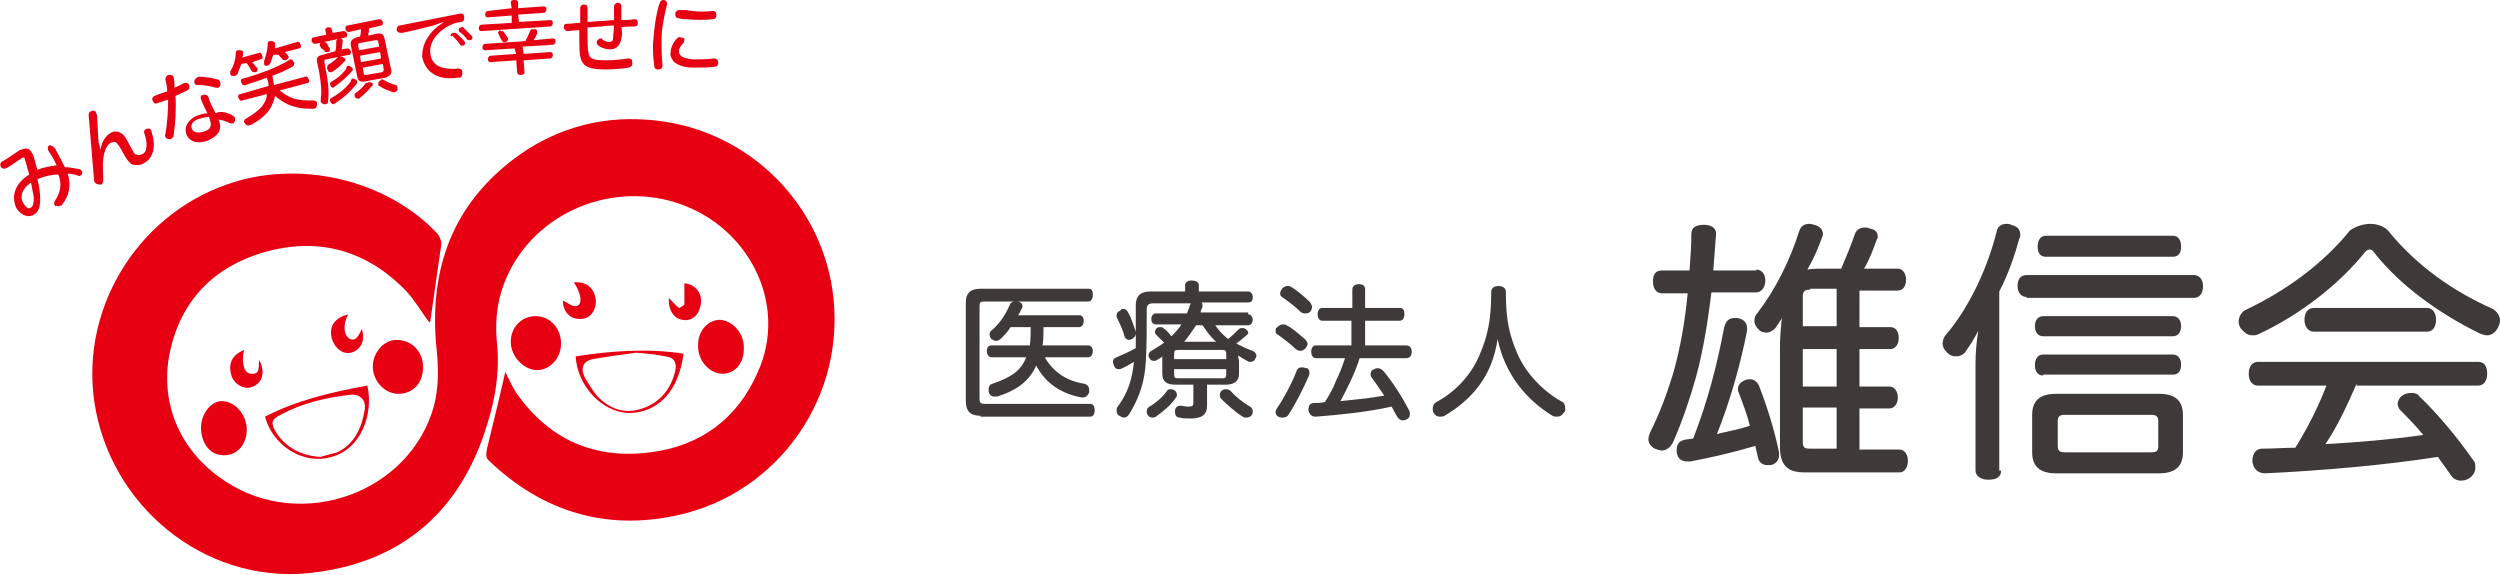 <?xml version="1.0" encoding="utf-8"?>
<!-- Generator: Adobe Illustrator 28.3.0, SVG Export Plug-In . SVG Version: 6.00 Build 0)  -->
<svg version="1.1" id="レイヤー_1" xmlns="http://www.w3.org/2000/svg" xmlns:xlink="http://www.w3.org/1999/xlink" x="0px"
	 y="0px" viewBox="0 0 273.6 62.9" style="enable-background:new 0 0 273.6 62.9;" xml:space="preserve">
<style type="text/css">
	.st0{fill:#E60012;}
	.st1{fill:#3E3A39;}
</style>
<g>
	<path class="st0" d="M47,35.3c-1-1.3-1.8-2.8-3-3.9c-4.3-4.2-9.5-5.4-15.1-3.8c-5.5,1.6-9.1,5.3-10.3,10.9
		c-1.1,5.1,0.7,10.7,6.1,14.2c8.4,5.5,20.2,1.2,22.8-8.3c0.5-2,0.5-3.9,0.3-6c-0.9-8.4,1.4-15.6,8.3-20.9c4.3-3.3,9.3-4.8,14.7-4.4
		c10.5,0.7,18.8,8.6,20.3,18.6c1.7,11.6-5.9,22.3-17,24.7c-7.8,1.7-14.7-0.4-20.5-5.9c-0.5-0.4-0.4-0.8-0.3-1.4
		c0.7-2.9,1.4-5.7,2-8.4c0.3,0.6,0.7,1.5,1.2,2.3c3.6,5.1,8.5,7.3,14.7,6.5c5.5-0.7,9.5-3.7,11.7-8.7c3.5-7.6-1.1-16.5-9.5-18.8
		c-7.8-2.1-16.1,2.2-18.5,9.8c-0.6,1.9-0.7,3.9-0.5,5.9c0.3,3-0.2,6-1.1,8.8c-2.8,9.2-9,14.8-18.5,16.1C23.3,64.3,12.7,56.2,10.5,45
		c-2.1-10.7,4.3-21.3,14.3-24.8c7.8-2.8,17.5-0.6,23.1,5.4c0.2,0.3,0.4,0.7,0.4,1.1c-0.4,2.8-0.8,5.6-1.2,8.4
		C47.1,35.2,47,35.3,47,35.3z"/>
	<path class="st0" d="M46.3,40.2c0,1.7-1.1,2.9-2.7,2.9c-1.5,0-2.8-1.4-2.8-3c0-1.5,1.2-2.9,2.6-2.9C45.1,37.2,46.3,38.5,46.3,40.2z
		"/>
	<path class="st0" d="M61.4,37.6c0,1.6-1.2,2.9-2.6,2.9c-1.5,0-2.9-1.5-2.9-3.1c0-1.6,1.2-2.8,2.7-2.8
		C60.2,34.6,61.4,35.9,61.4,37.6z"/>
	<path class="st0" d="M81.4,38.2c0,1.6-1,2.7-2.3,2.7c-1.5,0-2.8-1.5-2.7-3.2c0-1.5,1.1-2.7,2.4-2.7C80.2,35.1,81.5,36.5,81.4,38.2z
		"/>
	<path class="st0" d="M22,46.8c0-1.6,1.2-3,2.4-2.9c1.5,0.1,2.7,1.7,2.6,3.3c-0.1,1.7-1.3,2.8-2.8,2.6C22.9,49.7,22,48.4,22,46.8z"
		/>
	<path class="st0" d="M29,45.6c3.5-1.8,7.3-2.7,11.2-3.4c0.7,3-0.6,6.9-3.9,7.8C33.3,50.9,29.9,48.9,29,45.6z M35.1,50
		c0.6-0.2,1.2-0.3,1.8-0.5c1.9-0.9,2.7-2.7,3-4.6c0.2-1-0.4-1.8-1.5-1.7c-2.7,0.3-5.3,0.9-7.7,2.2c-1,0.5-1.1,0.9-0.5,1.9
		C31.3,49,33,49.9,35.1,50z"/>
	<path class="st0" d="M74.8,38.7c-0.5,4.1-2.8,6.5-6,6.5c-2.9-0.1-5.6-2.9-5.8-6.2C66.9,38.4,70.8,38.1,74.8,38.7z M69.6,38.6
		c-1.4,0.2-3,0.4-4.7,0.7c-1.1,0.2-1.4,1-0.9,2c0.4,0.7,0.9,1.5,1.4,2.1c1.3,1.3,2.8,1.9,4.6,1.4c2.1-0.6,3.4-2.1,3.9-4.2
		c0.2-0.9-0.1-1.5-1.1-1.6C71.9,38.8,70.9,38.7,69.6,38.6z"/>
	<path class="st0" d="M26.7,38.3c-0.3,1.4,0,2.6,0.8,2.6c1.1,0.1,0.7-0.9,0.9-1.5c0.6,1.3,0.4,2.4-0.7,2.9c-0.8,0.4-1.9-0.1-2.3-1
		C24.9,39.9,25.3,38.9,26.7,38.3z"/>
	<path class="st0" d="M61.6,32.9c0.5,0.2,1,0.7,1.5,0.6c0.7-0.2,0.5-1.4-0.3-2.6c1.3-0.1,2.2,0.5,2.4,1.9c0.1,1.1-0.6,2.1-1.6,2.1
		C62.4,35,61.6,34.1,61.6,32.9z"/>
	<path class="st0" d="M74.9,31c1.2,0.1,2,1.1,1.8,2.3c-0.2,1.2-1,1.9-2,1.7c-1-0.1-1.6-1.2-1.5-2.4c0.3,0.3,0.6,0.7,1.1,1.1
		c0.1,0,0.6-0.3,0.6-0.4C74.9,32.6,74.9,31.8,74.9,31z"/>
	<path class="st0" d="M38.1,34.4c-0.6,1.1-0.5,2.3,0.2,2.7c0.5,0.2,0.8,0,1.3-1.1c0.4,1.3-0.1,2.3-1.2,2.6c-0.9,0.2-1.8-0.5-2.1-1.6
		C36,35.7,36.6,34.8,38.1,34.4z"/>
</g>
<g>
	<path class="st1" d="M107.3,45.5c-1.1,0-1.6-0.5-1.6-1.6V33.1c0-1.1,0.6-1.5,1.6-1.5h11.8c0.4,0,0.5,0.2,0.5,0.7
		c0,0.4-0.2,0.7-0.5,0.7h-11.4c-0.4,0-0.5,0.1-0.5,0.5v10.2c0,0.4,0.2,0.5,0.5,0.5h11.6c0.3,0,0.5,0.2,0.5,0.7
		c0,0.5-0.2,0.7-0.5,0.7H107.3z M114.4,39.2c0.9,1.5,2.3,2.5,4.3,2.8c0.3,0.1,0.5,0.3,0.5,0.7c0,0.1,0,0.1,0,0.2
		c-0.1,0.4-0.4,0.6-0.7,0.6c0,0-0.1,0-0.1,0c-2.3-0.4-4-1.6-5-3.5c-0.7,1.6-2,2.7-4.3,3.4c-0.1,0-0.2,0-0.3,0
		c-0.3,0-0.5-0.2-0.6-0.5c0-0.1,0-0.2,0-0.3c0-0.3,0.1-0.5,0.4-0.6c2.1-0.7,3.2-1.5,3.7-2.9h-3.8c-0.3,0-0.5-0.3-0.5-0.7
		c0-0.4,0.2-0.6,0.5-0.6h4.2c0.1-0.7,0.1-1.3,0.1-2h-2.2c-0.3,0.5-0.7,0.9-1.1,1.3c-0.1,0.1-0.3,0.2-0.5,0.2s-0.3-0.1-0.5-0.2
		c-0.1-0.1-0.2-0.3-0.2-0.5c0-0.2,0.1-0.4,0.3-0.5c0.8-0.7,1.4-1.6,1.9-2.7c0.1-0.3,0.3-0.4,0.6-0.4c0.1,0,0.2,0,0.3,0
		c0.4,0.1,0.5,0.3,0.5,0.5c0,0.1,0,0.2-0.1,0.3c-0.1,0.2-0.2,0.5-0.4,0.7h6.7c0.3,0,0.5,0.2,0.5,0.6c0,0.4-0.2,0.7-0.5,0.7h-3.9
		c0,0.7,0,1.3-0.1,2h5c0.3,0,0.5,0.3,0.5,0.6c0,0.4-0.2,0.7-0.5,0.7H114.4z"/>
	<path class="st1" d="M136.6,34.4c0.3,0,0.5,0.3,0.5,0.6c0,0.3-0.2,0.6-0.5,0.6H133c0.4,0.6,0.9,1.1,1.4,1.5c0.4-0.3,0.8-0.7,1.1-1
		c0.1-0.1,0.2-0.2,0.4-0.2c0.1,0,0.3,0,0.4,0.1c0.2,0.1,0.3,0.3,0.3,0.4c0,0.1,0,0.2-0.1,0.2c-0.3,0.3-0.8,0.7-1.2,1
		c0.6,0.3,1.2,0.6,1.8,0.8c0.2,0.1,0.4,0.3,0.4,0.5c0,0.1,0,0.2-0.1,0.3c-0.1,0.3-0.3,0.4-0.6,0.4c-0.1,0-0.2,0-0.3-0.1
		c-0.4-0.2-0.7-0.4-1-0.6c0,0.2,0.1,0.5,0.1,0.6v1.4c0,0.8-0.5,1.2-1.5,1.2h-2v2.3c0,1-0.6,1.4-1.8,1.4c-0.4,0-0.9,0-1.2-0.1
		c-0.3,0-0.5-0.2-0.5-0.6c0,0,0-0.1,0-0.2c0-0.3,0.3-0.5,0.5-0.5c0,0,0.1,0,0.1,0c0.2,0,0.5,0.1,0.8,0.1c0.5,0,0.6-0.1,0.6-0.4v-2
		h-1.9c-1,0-1.5-0.3-1.5-1.2v-1.3c0-0.2,0-0.4,0-0.6c-0.2,0.2-0.4,0.3-0.6,0.4c-0.1,0.1-0.2,0.1-0.3,0.1c-0.2,0-0.4-0.1-0.5-0.3
		c-0.1-0.1-0.1-0.2-0.1-0.3c0-0.2,0.1-0.4,0.3-0.5c0.5-0.3,1-0.6,1.4-0.9c-0.3-0.3-0.7-0.7-0.9-0.9c-0.1-0.1-0.1-0.2-0.1-0.3
		c0-0.1,0.1-0.3,0.2-0.4c0.1-0.1,0.3-0.1,0.4-0.1c0.1,0,0.2,0,0.3,0.1c0.3,0.2,0.6,0.5,0.9,0.9c0.4-0.4,0.8-0.8,1.1-1.3h-2.8
		c-0.3,0-0.5-0.2-0.5-0.6c0-0.3,0.2-0.6,0.5-0.6h3.4c0.1-0.3,0.2-0.5,0.3-0.8c0-0.1,0.1-0.2,0.1-0.3h-4.1c-0.5,0-0.7,0.2-0.7,0.6
		c0,1.8,0,4.1-0.1,5.7c-0.1,2.2-0.7,4-1.8,5.8c-0.2,0.3-0.4,0.4-0.6,0.4c-0.2,0-0.3-0.1-0.5-0.2c-0.2-0.1-0.3-0.3-0.3-0.6
		c0-0.1,0-0.3,0.2-0.5c1-1.4,1.5-2.8,1.7-4.8c-0.5,0.3-1,0.6-1.5,0.8c-0.1,0-0.2,0-0.2,0c-0.2,0-0.4-0.1-0.5-0.4
		c0-0.1-0.1-0.2-0.1-0.4c0-0.2,0.1-0.4,0.4-0.5c0.7-0.3,1.4-0.6,2.1-1c0-1.3,0-3.1,0-4.7c0-1,0.5-1.5,1.6-1.5h3.8v-0.7
		c0-0.3,0.3-0.5,0.7-0.5c0.5,0,0.8,0.2,0.8,0.5v0.7h5.4c0.3,0,0.5,0.3,0.5,0.6c0,0.4-0.1,0.6-0.5,0.6h-5.1c0.1,0.1,0.1,0.2,0.1,0.3
		c0,0.1,0,0.1,0,0.2c-0.1,0.2-0.2,0.4-0.2,0.6H136.6z M122.9,33.8c0.2,0,0.4,0.1,0.5,0.3c0.4,0.6,0.6,1.4,0.9,2.2c0,0.1,0,0.1,0,0.2
		c0,0.2-0.1,0.4-0.4,0.6c-0.1,0-0.2,0.1-0.3,0.1c-0.2,0-0.4-0.1-0.5-0.3c-0.2-0.8-0.6-1.6-0.9-2.2c0-0.1,0-0.1,0-0.2
		c0-0.2,0.1-0.4,0.4-0.5C122.6,33.9,122.8,33.8,122.9,33.8z M128.8,43.2c0,0.1,0,0.2-0.1,0.3c-0.5,0.8-1.5,1.6-2.2,2.1
		c-0.1,0.1-0.3,0.1-0.4,0.1c-0.2,0-0.4-0.1-0.5-0.3c-0.1-0.1-0.1-0.3-0.1-0.4c0-0.2,0.1-0.4,0.3-0.5c0.7-0.4,1.5-1.1,1.9-1.7
		c0.1-0.2,0.3-0.2,0.4-0.2c0.1,0,0.3,0,0.4,0.1C128.7,42.8,128.8,43,128.8,43.2z M134.2,39.3v-0.6c0-0.3-0.1-0.4-0.4-0.4h-4.9
		c-0.3,0-0.4,0.1-0.4,0.4v0.6H134.2z M128.5,41c0,0.3,0.1,0.4,0.4,0.4h4.9c0.3,0,0.4-0.1,0.4-0.4v-0.6h-5.7V41z M130.9,35.6
		c-0.4,0.6-0.8,1.2-1.3,1.8c0.2,0,0.3,0,0.5,0h2.5c0.2,0,0.4,0,0.5,0c-0.6-0.5-1-1.1-1.5-1.8H130.9z M134.2,42.6
		c0.2,0,0.4,0.1,0.5,0.2c0.5,0.6,1.4,1.3,2.1,1.7c0.2,0.1,0.3,0.3,0.3,0.5c0,0.1,0,0.3-0.1,0.4c-0.1,0.2-0.4,0.3-0.6,0.3
		c-0.1,0-0.3,0-0.4-0.1c-0.8-0.5-1.7-1.3-2.4-2c-0.1-0.1-0.1-0.3-0.1-0.4c0-0.2,0.1-0.4,0.3-0.5C133.9,42.6,134,42.6,134.2,42.6z"/>
	<path class="st1" d="M142.8,37.1c0.2,0.2,0.3,0.4,0.3,0.5c0,0.2-0.1,0.3-0.2,0.5c-0.2,0.2-0.4,0.3-0.6,0.3c-0.2,0-0.3-0.1-0.5-0.2
		c-0.5-0.5-1.4-1.2-2-1.6c-0.2-0.1-0.2-0.3-0.2-0.4c0-0.2,0-0.3,0.2-0.4c0.2-0.2,0.4-0.3,0.6-0.3c0.1,0,0.3,0,0.4,0.1
		C141.3,35.8,142.2,36.6,142.8,37.1z M143.3,40.7c0,0.1,0,0.2,0,0.3c-0.6,1.4-1.5,3.2-2.3,4.4c-0.1,0.2-0.4,0.3-0.6,0.3
		c-0.2,0-0.3,0-0.5-0.1c-0.2-0.1-0.3-0.3-0.3-0.5c0-0.2,0.1-0.3,0.2-0.5c0.7-1,1.6-2.7,2.1-4c0.1-0.3,0.3-0.4,0.6-0.4
		c0.1,0,0.2,0,0.4,0.1C143.1,40.2,143.3,40.5,143.3,40.7z M143.4,33.1c0.1,0.2,0.2,0.4,0.2,0.5s-0.1,0.4-0.2,0.5
		c-0.2,0.2-0.4,0.2-0.6,0.2c-0.2,0-0.4-0.1-0.5-0.2c-0.5-0.5-1.4-1.2-2-1.6c-0.2-0.1-0.2-0.3-0.2-0.4c0-0.2,0.1-0.3,0.2-0.5
		c0.2-0.2,0.4-0.3,0.6-0.3c0.1,0,0.3,0,0.4,0.1C142,31.8,142.9,32.6,143.4,33.1z M148,35.1h-3.3c-0.3,0-0.5-0.3-0.5-0.7
		s0.2-0.7,0.5-0.7h3.3v-2c0-0.4,0.3-0.6,0.7-0.6c0.5,0,0.7,0.2,0.7,0.6v2h3.8c0.4,0,0.5,0.3,0.5,0.7s-0.2,0.7-0.5,0.7h-3.8v2.7h4.5
		c0.4,0,0.6,0.3,0.6,0.7c0,0.4-0.2,0.7-0.6,0.7h-5.1c-0.5,1.6-1.3,3.2-2.1,4.7c0.9-0.1,1.9-0.2,2.8-0.3c0.7-0.1,1.4-0.2,2-0.3
		c-0.5-0.7-1-1.5-1.4-2c-0.1-0.1-0.1-0.3-0.1-0.4c0-0.2,0.1-0.4,0.4-0.5c0.2-0.1,0.3-0.1,0.4-0.1c0.2,0,0.4,0.1,0.6,0.3
		c1,1.2,2.1,2.9,2.8,4.3c0.1,0.1,0.1,0.3,0.1,0.4c0,0.3-0.1,0.5-0.4,0.6c-0.1,0.1-0.3,0.1-0.4,0.1c-0.2,0-0.4-0.1-0.6-0.4
		c-0.2-0.4-0.4-0.7-0.6-1.1c-2.7,0.6-5.7,0.9-8.3,1.1c-0.4,0-0.7-0.2-0.8-0.7c0,0,0,0,0-0.1c0-0.5,0.3-0.7,0.6-0.7
		c0.4,0,0.8,0,1.2-0.1c0.5-0.8,0.9-1.5,1.2-2.3c0.4-0.8,0.7-1.6,1-2.5h-3.2c-0.3,0-0.5-0.3-0.5-0.7c0-0.4,0.2-0.7,0.5-0.7h3.9V35.1z
		"/>
	<path class="st1" d="M158.1,45.5c-0.2,0.1-0.3,0.1-0.5,0.1c-0.3,0-0.5-0.1-0.7-0.4c-0.1-0.2-0.1-0.3-0.1-0.5c0-0.3,0.1-0.5,0.4-0.7
		c2.2-1.2,3.8-3,4.7-5.1c0.9-2.1,1.3-3.8,1.3-7c0-0.4,0.4-0.6,0.8-0.6c0.4,0,0.8,0.2,0.8,0.6c0,3.2,0.4,4.8,1.3,6.9
		c0.9,2,2.7,4,4.9,5.2c0.2,0.1,0.3,0.4,0.3,0.7c0,0.2,0,0.4-0.2,0.5c-0.2,0.3-0.4,0.4-0.7,0.4c-0.2,0-0.3,0-0.5-0.1
		c-2.8-1.7-5.2-4.5-6-8.4C163.3,41.2,161.1,43.7,158.1,45.5z"/>
	<path class="st1" d="M192.2,29.5c0.6,0,1,0.5,1,1.2c0,0.7-0.4,1.3-1,1.3h-4.9c-0.4,3.2-0.9,6.4-1.7,9.3c-0.7,2.5-1.5,4.8-2.5,7.1
		c-0.3,0.6-0.8,0.9-1.2,0.9c-0.3,0-0.5-0.1-0.8-0.2c-0.4-0.2-0.7-0.6-0.7-1c0-0.3,0.1-0.5,0.2-0.8c1-2,1.8-4.1,2.5-6.4
		c0.8-2.8,1.3-5.7,1.6-8.8h-2.8c-0.7,0-1-0.6-1-1.3c0-0.8,0.3-1.2,1-1.2h3c0.1-1.3,0.2-2.6,0.2-4c0-0.7,0.5-1,1.4-1
		c0.8,0,1.4,0.4,1.3,1.1c-0.1,1.3-0.2,2.6-0.3,3.9H192.2z M185,50.5c-0.1,0-0.2,0-0.3,0c-0.7,0-1.1-0.3-1.2-1c0-0.1,0-0.2,0-0.3
		c0-0.7,0.4-1,1-1.1c0.2,0,0.5-0.1,0.8-0.1c1.6-4.1,2.6-8,3.4-12.2c0.2-0.7,0.5-1,1.2-1c0.1,0,0.2,0,0.2,0c0.7,0.1,1.1,0.5,1.1,1.1
		c0,0.1,0,0.2,0,0.3c-0.8,4-1.9,7.8-3.3,11.3c1.2-0.3,2.4-0.5,3.6-0.9c-0.3-1.3-0.8-2.5-1.2-3.6c-0.1-0.2-0.1-0.3-0.1-0.4
		c0-0.5,0.3-0.8,0.8-1c0.2-0.1,0.4-0.1,0.5-0.1c0.5,0,0.8,0.3,1,0.7c0.9,2.3,1.7,4.9,2.2,7.3c0,0.1,0,0.2,0,0.3c0,0.6-0.4,1-0.9,1.1
		c-0.1,0-0.3,0-0.4,0c-0.5,0-0.9-0.3-1-0.8c-0.1-0.4-0.2-0.9-0.3-1.3C189.4,49.6,187.1,50.1,185,50.5z M203.5,35.8h3.4
		c0.5,0,0.9,0.4,0.9,1.2c0,0.7-0.4,1.2-0.9,1.2h-3.4v4.1h3.3c0.5,0,0.9,0.5,0.9,1.2c0,0.7-0.4,1.2-0.9,1.2h-3.3v4.5h4.4
		c0.5,0,0.9,0.5,0.9,1.2c0,0.8-0.4,1.3-0.9,1.3h-10.4c-1.9,0-2.7-0.8-2.7-2.8V38c0-1.1,0.1-2.2,0.2-3.2c-0.2,0.4-0.5,0.8-0.7,1.1
		c-0.3,0.3-0.6,0.5-1,0.5c-0.3,0-0.6-0.1-0.8-0.3c-0.3-0.3-0.5-0.6-0.5-1c0-0.3,0.1-0.6,0.3-0.8c2-2.6,3.6-5.8,4.6-9
		c0.2-0.6,0.6-0.8,1.1-0.8c0.1,0,0.3,0,0.5,0.1c0.6,0.1,1,0.5,1,1c0,0.1,0,0.2-0.1,0.4c-0.4,1.1-0.9,2.3-1.6,3.5
		c0.5-0.1,1.2-0.1,1.7-0.1h2c0.6-1.4,1.1-2.6,1.5-3.8c0.2-0.5,0.6-0.7,1.1-0.7c0.2,0,0.3,0,0.5,0.1c0.6,0.1,0.9,0.4,0.9,0.9
		c0,0.1,0,0.2-0.1,0.3c-0.4,1.1-0.8,2.2-1.4,3.2h3.7c0.5,0,0.9,0.5,0.9,1.2c0,0.8-0.4,1.2-0.9,1.2h-4.2V35.8z M198.1,31.7
		c-0.6,0-0.8,0.2-0.8,0.7v3.3h3.7v-4.1H198.1z M201,38.2h-3.7v4.1h3.7V38.2z M201,44.6h-3.7v3.8c0,0.6,0.2,0.7,0.8,0.7h2.9V44.6z"/>
	<path class="st1" d="M219,51.5c0,0.7-0.5,1-1.4,1c-0.8,0-1.4-0.4-1.4-1V39.8c0-1.1,0.1-2.4,0.3-3.6c-0.4,0.8-0.9,1.6-1.4,2.3
		c-0.2,0.3-0.6,0.5-1,0.5c-0.4,0-0.7-0.1-1-0.4s-0.5-0.6-0.5-1c0-0.3,0.1-0.7,0.4-1c2.7-3.2,4.6-7.6,5.5-11.2
		c0.1-0.6,0.5-0.9,1.1-0.9c0.2,0,0.3,0,0.5,0.1c0.7,0.2,1,0.5,1,1.1c0,0.1,0,0.3-0.1,0.4c-0.5,1.8-1.2,3.9-2.2,5.8V51.5z
		 M221.8,32.5c-0.6,0-1-0.5-1-1.2c0-0.7,0.3-1.2,1-1.2h18.3c0.6,0,1,0.5,1,1.2c0,0.7-0.3,1.3-1,1.3H221.8z M236.3,43.1
		c1.8,0,2.6,0.8,2.6,2.3v4.1c0,1.5-0.8,2.3-2.6,2.3h-11.3c-1.8,0-2.6-0.8-2.6-2.3v-4.1c0-1.5,0.8-2.3,2.6-2.3H236.3z M223.6,36.8
		c-0.6,0-0.9-0.5-0.9-1.1c0-0.6,0.3-1.1,0.9-1.1h14.2c0.6,0,0.9,0.5,0.9,1.1c0,0.6-0.3,1.1-0.9,1.1H223.6z M223.6,41.1
		c-0.6,0-0.9-0.5-0.9-1.1c0-0.7,0.3-1.2,0.9-1.2h14.2c0.6,0,0.9,0.5,0.9,1.1c0,0.7-0.3,1.1-0.9,1.1H223.6z M223.9,28.1
		c-0.6,0-0.9-0.4-0.9-1.1s0.3-1.2,0.9-1.2h13.9c0.6,0,0.9,0.5,0.9,1.2s-0.3,1.1-0.9,1.1H223.9z M235.4,49.5c0.6,0,0.8-0.1,0.8-0.7
		v-2.7c0-0.6-0.3-0.7-0.8-0.7H226c-0.5,0-0.8,0.1-0.8,0.7v2.7c0,0.6,0.3,0.7,0.8,0.7H235.4z"/>
	<path class="st1" d="M259.4,24.5c0.8,0,1.6,0.3,2,0.8c3.1,3.8,7.1,6.6,11.4,8.5c0.5,0.3,0.8,0.8,0.8,1.3c0,0.2-0.1,0.5-0.2,0.7
		c-0.2,0.5-0.7,0.9-1.2,0.9c-0.3,0-0.5-0.1-0.8-0.2c-4.5-2.2-8.8-5.3-11.6-8.9c-0.1-0.2-0.3-0.3-0.5-0.3c-0.1,0-0.3,0.1-0.4,0.2
		c-2.7,3.4-7,6.9-11.8,9.1c-0.2,0.1-0.4,0.1-0.6,0.1c-0.5,0-0.9-0.3-1.3-0.8c-0.1-0.2-0.2-0.4-0.2-0.7c0-0.5,0.3-1.1,0.8-1.3
		c4.4-2.1,8.4-5,11.4-8.7C257.8,24.8,258.6,24.5,259.4,24.5z M257.9,42c-1,2.3-2,4.5-3.4,6.6c3.6-0.2,7.2-0.5,10.7-1
		c-0.8-1-1.7-1.9-2.5-2.7c-0.2-0.2-0.3-0.5-0.3-0.7c0-0.3,0.2-0.7,0.5-0.9c0.3-0.2,0.6-0.3,1-0.3s0.7,0.1,0.9,0.4
		c2.1,2,4.3,4.7,5.9,7c0.2,0.2,0.2,0.5,0.2,0.8c0,0.4-0.2,0.8-0.6,1.1c-0.3,0.2-0.6,0.3-1,0.3c-0.4,0-0.8-0.2-1-0.5
		c-0.5-0.7-1-1.4-1.5-2.1c-5.7,0.9-12.6,1.5-18.9,1.8c-0.8,0-1.3-0.5-1.4-1.3c0-0.9,0.4-1.4,1.1-1.4c1.2,0,2.4-0.1,3.6-0.1
		c1.3-2.1,2.5-4.4,3.4-6.8h-7.5c-0.6,0-1-0.5-1-1.3c0-0.8,0.4-1.3,1-1.3h24.1c0.7,0,1,0.5,1,1.3c0,0.8-0.4,1.3-1,1.3H257.9z
		 M265.6,33.7c0.6,0,1,0.5,1,1.3c0,0.7-0.3,1.3-1,1.3h-12.4c-0.6,0-1-0.6-1-1.3c0-0.8,0.4-1.3,1-1.3H265.6z"/>
</g>
<g>
	<g>
		<path class="st0" d="M3.2,19.1c-0.2-0.6-0.3-1.2-0.5-1.7c0,0,0-0.1,0-0.1c-0.1-0.1-0.2-0.1-0.3,0c-0.5,0.3-1.1,0.8-1.7,1.1
			c-0.2,0.1-0.4,0.1-0.6-0.1c-0.1-0.2-0.1-0.5,0.1-0.6c0.7-0.4,1.4-0.9,2-1.3c0,0,0,0,0.1,0c0.2-0.1,0.5-0.2,0.7-0.1
			c0.2,0,0.3,0.1,0.4,0.3c0.1,0.1,0.1,0.2,0.2,0.3c0.2,0.5,0.3,1.1,0.5,1.7c0.6-0.3,1.4-0.4,2.1-0.5c-0.2-0.5-0.5-1-0.9-1.6
			c-0.1-0.2-0.1-0.5,0.1-0.6C5.6,15.9,5.8,16,6,16.2c0,0.1,0.1,0.1,0.1,0.2c0.4,0.7,0.7,1.3,1,1.9c0.5,0,1,0.1,1.5,0.2
			c0.2,0,0.3,0.1,0.4,0.3C9,18.7,9,18.8,9,18.9c0,0.2-0.1,0.3-0.2,0.3c-0.1,0.1-0.2,0.1-0.3,0c-0.4-0.1-0.7-0.2-1.1-0.2
			c0.4,1.2,0.2,2.4-0.6,3.4c0,0.1-0.1,0.1-0.2,0.1c-0.1,0.1-0.3,0.1-0.4,0C6,22.6,6,22.5,6,22.5c-0.1-0.1-0.1-0.3,0-0.5
			c0.6-0.9,0.8-1.8,0.4-2.9c-0.7,0-1.6,0.2-2.3,0.5c0.2,0.8,0.3,1.6,0.3,2.2c0,0.9-0.2,1.4-0.7,1.7c-0.5,0.3-1.3,0.2-1.9-0.7
			C1.2,21.5,1.6,20.1,3.2,19.1L3.2,19.1z M3.4,20c-1,0.6-1.3,1.6-0.8,2.3c0.3,0.5,0.6,0.6,0.8,0.4c0.2-0.1,0.3-0.4,0.3-1.1
			C3.6,21.1,3.5,20.5,3.4,20L3.4,20z"/>
		<path class="st0" d="M11,16.4c0.1-0.9,0.6-1.6,1.2-1.9c0.4-0.2,0.8-0.1,1.1,0.1c0.3,0.2,0.5,0.5,0.9,1.3c0.4,0.7,0.5,1,0.7,1
			c0.2,0.1,0.4,0.1,0.6,0c0.3-0.1,0.5-0.4,0.5-0.7c0.1-0.4,0-1-0.2-1.6c-0.1-0.2,0-0.4,0.2-0.5c0,0,0.1,0,0.1,0
			c0.2-0.1,0.4,0,0.5,0.3c0,0,0,0,0,0.1c0.3,0.9,0.3,1.6,0.1,2.2c-0.2,0.6-0.5,0.9-1,1.2c-0.4,0.2-0.8,0.2-1.2,0.1
			c-0.3-0.1-0.6-0.5-1-1.2c-0.3-0.6-0.5-0.9-0.7-1.1c-0.1-0.2-0.3-0.2-0.6-0.1c-0.5,0.2-0.8,0.9-0.9,1.8c-0.1,0.6,0,1.5,0,2.3
			c0,0.2-0.1,0.4-0.2,0.5c-0.1,0-0.1,0-0.2,0c-0.2,0-0.4-0.1-0.5-0.2c0-0.1-0.1-0.1-0.1-0.2c-0.2-2.3-0.4-5-0.6-7.2
			c0-0.2,0.1-0.4,0.2-0.4c0,0,0.1,0,0.2-0.1c0.2,0,0.4,0.1,0.4,0.2c0,0.1,0,0.1,0.1,0.2c0.1,1.1,0.1,2.2,0.2,3.2
			C10.9,15.7,10.9,16.1,11,16.4L11,16.4z"/>
		<path class="st0" d="M19,14.8c0,0.2-0.1,0.3-0.3,0.4c-0.2,0.1-0.5,0-0.6-0.2c0-0.1-0.1-0.2,0-0.3c0.2-1.2,0.3-2.5,0.3-3.8
			c-0.3,0.1-0.6,0.2-0.9,0.3c-0.1,0-0.2,0.1-0.3,0.1c-0.2,0.1-0.4,0-0.5-0.3c-0.1-0.2,0-0.4,0.2-0.5c0.2-0.1,0.3-0.1,0.5-0.2
			c0.3-0.1,0.6-0.2,0.9-0.3c0-0.4-0.1-0.9-0.2-1.3c0-0.2,0.1-0.4,0.3-0.5c0,0,0.1,0,0.1,0c0.2,0,0.4,0,0.5,0.2c0,0,0,0.1,0,0.1
			c0.1,0.3,0.1,0.7,0.1,1.1c0.4-0.2,0.7-0.3,1-0.5c0,0,0,0,0.1,0c0.2-0.1,0.4,0,0.5,0.2c0,0,0,0,0,0.1c0.1,0.2,0,0.4-0.2,0.5
			c-0.4,0.2-0.9,0.4-1.3,0.6C19.3,11.9,19.2,13.5,19,14.8z M25.4,12.6c0.1,0.1,0.2,0.1,0.3,0.3c0.1,0.2,0,0.5-0.2,0.6
			c-0.1,0-0.2,0-0.3,0c-0.4-0.2-0.9-0.4-1.3-0.4c0,0.1,0.1,0.1,0.1,0.2c0.3,0.9-0.1,1.6-1.3,2.1c-1.1,0.4-2,0.1-2.3-0.7
			c-0.3-0.8,0.2-1.7,1.3-2.1c0.3-0.1,0.7-0.2,1-0.2c-0.2-0.4-0.5-1-0.7-1.5c-0.1-0.3,0-0.5,0.2-0.5c0.2-0.1,0.5,0,0.6,0.2
			c0.2,0.7,0.5,1.2,0.8,1.8C24.1,12.1,24.8,12.3,25.4,12.6z M21.8,13c-0.7,0.2-1,0.7-0.8,1.1c0.2,0.4,0.6,0.5,1.3,0.3
			c0.7-0.2,0.9-0.6,0.7-1.2c0-0.1-0.1-0.2-0.1-0.4C22.5,12.8,22.2,12.9,21.8,13z M21.7,8.4c0.7,0,1.5,0.1,2.1,0.3
			c0.2,0,0.3,0.2,0.3,0.3c0.1,0.2,0,0.5-0.2,0.6c-0.1,0-0.2,0-0.3,0c-0.6-0.2-1.3-0.3-2-0.3c-0.2,0-0.3-0.1-0.3-0.2
			c-0.1-0.2,0-0.5,0.3-0.6C21.6,8.4,21.7,8.4,21.7,8.4z"/>
		<path class="st0" d="M26.4,7c-0.1,0.4-0.3,0.7-0.4,1.1c-0.1,0.1-0.2,0.2-0.3,0.2c-0.1,0-0.2,0-0.3,0c-0.1,0-0.2-0.1-0.2-0.2
			c0-0.1,0-0.2,0-0.3c0.4-0.6,0.6-1.4,0.6-2c0-0.2,0.1-0.3,0.3-0.3c0.1,0,0.1,0,0.2,0c0.2,0,0.3,0.1,0.3,0.2c0,0,0,0.1,0,0.2
			c0,0.1,0,0.3-0.1,0.4l1.8-0.5c0.2-0.1,0.3,0,0.4,0.3c0.1,0.2,0,0.4-0.2,0.4l-0.9,0.3c0.2,0.2,0.3,0.4,0.5,0.6c0,0,0.1,0.1,0.1,0.1
			c0,0.1,0,0.3-0.2,0.4c0,0-0.1,0-0.1,0c-0.2,0-0.3,0-0.4-0.2c-0.1-0.2-0.3-0.5-0.5-0.8L26.4,7z M30.6,9.9c0.5,0.4,1,0.7,1.6,0.9
			c0.7,0.2,1.4,0.2,2.1,0.2c0.2,0,0.4,0.1,0.4,0.3c0,0,0,0.1,0,0.1c0,0.3-0.1,0.4-0.3,0.5c0,0-0.1,0-0.1,0c-0.7,0-1.5,0-2.3-0.3
			c-0.7-0.2-1.3-0.6-1.9-1.1C30,11,29.8,11.5,29.5,12c-0.5,0.7-1.3,1.3-2.1,1.7c0,0-0.1,0-0.1,0c-0.2,0.1-0.4,0-0.5-0.2
			c0,0,0-0.1-0.1-0.1c0-0.2,0-0.3,0.2-0.4c0.7-0.4,1.4-0.9,1.8-1.4c0.3-0.4,0.5-0.8,0.5-1.3L26.5,11c-0.2,0.1-0.3-0.1-0.4-0.3
			c-0.1-0.2,0-0.4,0.2-0.4l3.1-0.9c0-0.3-0.1-0.6-0.2-0.9c-0.7,0.3-1.5,0.5-2.3,0.8c-0.2,0.1-0.4,0-0.5-0.3c-0.1-0.2,0-0.4,0.2-0.4
			c1.8-0.5,3.7-1.2,5-2c0,0,0.1,0,0.1-0.1c0.2,0,0.3,0,0.4,0.2c0,0.1,0.1,0.1,0.1,0.2c0,0.1,0,0.3-0.2,0.4c-0.7,0.4-1.4,0.7-2.2,1
			c0.1,0.3,0.1,0.7,0.2,1l3.4-0.9c0.2-0.1,0.3,0.1,0.4,0.3c0.1,0.2,0,0.4-0.2,0.4L30.6,9.9z M32.5,4.6c0.2-0.1,0.3,0,0.4,0.3
			c0.1,0.2,0,0.4-0.2,0.4l-1.5,0.4c0.1,0.1,0.3,0.3,0.3,0.4c0,0,0.1,0.1,0.1,0.1c0,0.1,0,0.2-0.2,0.3c0,0-0.1,0.1-0.1,0.1
			c-0.1,0-0.3,0-0.4-0.1c-0.1-0.2-0.3-0.3-0.4-0.5L29.9,6c-0.1,0.3-0.2,0.6-0.3,0.9c-0.1,0.1-0.1,0.2-0.3,0.3c-0.1,0-0.2,0-0.2,0
			c-0.1,0-0.2-0.1-0.2-0.2c0-0.1,0-0.2,0-0.3c0.2-0.6,0.4-1.3,0.4-1.9c0-0.2,0.1-0.3,0.2-0.3c0.1,0,0.1,0,0.2,0
			c0.2,0,0.3,0.1,0.4,0.2c0,0,0,0.1,0,0.2c0,0.1,0,0.3,0,0.4L32.5,4.6z"/>
		<path class="st0" d="M35.6,3.3c0-0.2,0.1-0.3,0.3-0.3c0.2,0,0.4,0,0.4,0.2l0.1,0.4l1.2-0.2c0.2,0,0.3,0.1,0.4,0.3
			c0,0.2,0,0.4-0.2,0.4l-3.3,0.7c-0.2,0-0.3-0.1-0.4-0.3c0-0.2,0-0.4,0.2-0.4l1.4-0.3L35.6,3.3z M36.7,5.6c0.1-0.4,0.1-0.7,0.1-1.1
			c0-0.1,0.1-0.2,0.3-0.3c0,0,0.1,0,0.1,0c0.2,0,0.3,0.1,0.3,0.2c0,0,0,0.1,0,0.1c0,0.3-0.1,0.6-0.1,0.9L38,5.3
			c0.2,0,0.3,0.1,0.4,0.3c0,0.2,0,0.4-0.2,0.4l-2.5,0.5c-0.2,0-0.2,0.1-0.2,0.3l0.1,0.6c0.4,1.8,0.4,2.9,0.3,3.7
			c0,0.2-0.1,0.3-0.3,0.3c-0.1,0-0.1,0-0.2,0c-0.2-0.1-0.3-0.2-0.3-0.3c0-0.1,0-0.1,0-0.2c0.1-0.7,0.1-1.5-0.2-3.2l-0.2-0.9
			c-0.1-0.5,0.1-0.7,0.6-0.8L36.7,5.6z M35.4,4.6c0.1,0,0.3,0,0.4,0.2c0.1,0.2,0.2,0.4,0.3,0.5c0,0,0,0.1,0,0.1c0,0.1,0,0.3-0.2,0.3
			c0,0-0.1,0-0.1,0c-0.2,0-0.3,0-0.3-0.2C35.2,5.4,35.1,5.2,35,5c0,0,0-0.1,0-0.1c0-0.1,0-0.2,0.2-0.3C35.3,4.6,35.3,4.6,35.4,4.6z
			 M37.3,6.2c0.1,0,0.2,0,0.3,0.1c0.1,0.1,0.2,0.1,0.2,0.2c0,0.1,0,0.2-0.1,0.2c-0.3,0.4-0.9,0.9-1.4,1.2c0,0-0.1,0-0.1,0
			c-0.1,0-0.3,0-0.3-0.2c0,0-0.1-0.1-0.1-0.2c0-0.1,0-0.3,0.1-0.4c0.5-0.3,0.9-0.6,1.2-1C37.2,6.3,37.3,6.2,37.3,6.2z M38.1,7.2
			c0.1,0,0.2,0,0.3,0.1c0.1,0.1,0.2,0.1,0.2,0.2c0,0.1,0,0.2,0,0.2C38,8.4,37.3,9,36.6,9.5c0,0-0.1,0-0.1,0.1c-0.1,0-0.3,0-0.3-0.2
			c0,0,0-0.1-0.1-0.1c0-0.1,0-0.3,0.1-0.3c0.7-0.4,1.3-0.9,1.7-1.5C37.9,7.3,38,7.2,38.1,7.2z M38.6,8.6c0.1,0,0.2,0,0.3,0.1
			C39,8.7,39,8.8,39.1,8.9c0,0.1,0,0.2-0.1,0.3c-0.6,0.8-1.4,1.5-2.3,2.1c0,0-0.1,0-0.1,0.1c-0.2,0-0.3,0-0.4-0.2c0,0,0-0.1-0.1-0.1
			c0-0.2,0-0.3,0.2-0.4c0.9-0.5,1.6-1.1,2.1-1.8C38.4,8.7,38.5,8.6,38.6,8.6z M40.4,3.1c0,0.3-0.1,0.6-0.1,0.8l0.9-0.2
			c0.5-0.1,0.8,0,0.9,0.6l0.7,3.3c0.1,0.5-0.1,0.7-0.6,0.9L40,8.9c-0.5,0.1-0.8,0-0.9-0.5L38.4,5c-0.1-0.5,0.1-0.7,0.6-0.9l0.4-0.1
			c0.1-0.3,0.1-0.6,0.1-0.8l-1.3,0.3c-0.2,0-0.3-0.1-0.4-0.3c0-0.2,0-0.4,0.2-0.4l3.5-0.7c0.2,0,0.3,0.1,0.4,0.3
			c0,0.2,0,0.4-0.2,0.4L40.4,3.1z M40.3,9c0.1,0,0.2,0,0.3,0c0.1,0.1,0.2,0.1,0.2,0.2c0,0.1,0,0.2-0.1,0.2c-0.3,0.4-0.8,0.9-1.3,1.3
			c0,0-0.1,0.1-0.1,0.1c-0.1,0-0.3,0-0.4-0.1c0-0.1-0.1-0.1-0.1-0.2c0-0.1,0-0.3,0.1-0.3c0.4-0.3,0.9-0.7,1.1-1.1
			C40.1,9.1,40.2,9.1,40.3,9z M41.5,5.1l-0.1-0.5c0-0.2-0.1-0.2-0.3-0.2l-1.7,0.3c-0.2,0-0.2,0.1-0.2,0.3l0.1,0.5L41.5,5.1z
			 M41.7,6.4l-0.1-0.7l-2.2,0.4l0.1,0.7L41.7,6.4z M39.8,8c0,0.2,0.1,0.2,0.3,0.2l1.7-0.3C42,7.8,42,7.7,42,7.6L41.9,7l-2.2,0.4
			L39.8,8z M43.3,9.3c0.1,0,0.2,0.1,0.2,0.3c0,0.1,0,0.1,0,0.2c0,0.2-0.2,0.2-0.3,0.3c-0.1,0-0.1,0-0.2,0c-0.5-0.2-1.1-0.4-1.5-0.7
			c-0.1,0-0.1-0.1-0.1-0.2c0-0.1,0-0.2,0.1-0.3c0.1-0.1,0.2-0.1,0.2-0.2c0.1,0,0.2,0,0.2,0C42.4,9,42.9,9.2,43.3,9.3z"/>
		<path class="st0" d="M48.6,2.4c-0.4,0.1-0.9,0.3-1.2,0.4C46.2,3.1,45,3.4,44,3.6c0,0,0,0-0.1,0c-0.3,0-0.4-0.1-0.5-0.3
			c0,0,0,0,0,0c0-0.2,0.1-0.5,0.3-0.5c2.1-0.4,4.5-0.9,6.6-1.3c0.3-0.1,0.5,0.1,0.5,0.4c0,0.2,0,0.5-0.4,0.5c-0.1,0-0.3,0.1-0.5,0.1
			c-1.8,0.6-3,2-2.8,3.4c0.1,0.8,0.6,1.3,1.3,1.5c0.5,0.1,1.1,0.2,1.7,0.1c0.3,0,0.5,0.1,0.5,0.4c0,0,0,0,0,0.1
			c0,0.3-0.1,0.5-0.4,0.5c-0.8,0.1-1.5,0.1-2.1-0.1c-1-0.3-1.7-1.1-1.9-2.2C46.2,4.7,47,3.4,48.6,2.4L48.6,2.4z M49.9,3.6
			c0.3,0.3,0.7,0.6,0.9,0.9c0.1,0.1,0.1,0.1,0.1,0.2c0,0.2-0.1,0.3-0.3,0.3c-0.1,0-0.2,0-0.3-0.2c-0.2-0.3-0.5-0.6-0.8-0.9
			C49.4,4,49.3,4,49.3,3.9c0-0.1,0.1-0.3,0.3-0.3C49.7,3.6,49.8,3.6,49.9,3.6z M50.7,3c0.3,0.3,0.6,0.6,0.9,0.9
			c0.1,0.1,0.1,0.1,0.1,0.2c0,0.2-0.1,0.3-0.3,0.3c-0.1,0-0.2,0-0.3-0.1c-0.2-0.3-0.5-0.6-0.8-0.8c-0.1-0.1-0.1-0.1-0.1-0.2
			c0-0.2,0.1-0.3,0.3-0.3C50.6,2.9,50.7,2.9,50.7,3z"/>
		<path class="st0" d="M55.9,0.3c0-0.2,0.1-0.3,0.4-0.3c0.3,0,0.4,0.1,0.4,0.3l0,0.6l2.8-0.2c0.2,0,0.3,0.1,0.3,0.3
			c0,0.2-0.1,0.4-0.3,0.4l-2.8,0.2l0.1,0.8l3.4-0.2c0.2,0,0.3,0.1,0.3,0.3c0,0.2-0.1,0.4-0.3,0.4l-7.5,0.5c-0.2,0-0.3-0.1-0.3-0.3
			c0-0.2,0.1-0.4,0.3-0.4l3.3-0.2L56,1.7l-2.6,0.2c-0.2,0-0.3-0.1-0.3-0.3c0-0.2,0.1-0.4,0.3-0.4L56,0.9L55.9,0.3z M56.3,5.3
			l-3.2,0.2c-0.2,0-0.3-0.1-0.3-0.3c0-0.2,0.1-0.4,0.3-0.4l4.4-0.3c0.2-0.4,0.4-0.8,0.5-1.1c0.1-0.2,0.2-0.2,0.3-0.2
			c0.1,0,0.1,0,0.2,0c0.2,0,0.3,0.1,0.3,0.3c0,0,0,0.1,0,0.1c-0.1,0.3-0.2,0.5-0.4,0.8l2.1-0.2c0.2,0,0.3,0.1,0.3,0.3
			c0,0.2-0.1,0.4-0.3,0.4l-3.3,0.2l0.1,0.8l2.9-0.2c0.2,0,0.3,0.1,0.3,0.3c0,0.2-0.1,0.4-0.3,0.4l-2.9,0.2l0.1,1.3
			c0,0.2-0.1,0.3-0.4,0.3c-0.3,0-0.4-0.1-0.4-0.3l-0.1-1.3l-2.8,0.2c-0.2,0-0.3-0.1-0.3-0.3c0-0.2,0.1-0.4,0.3-0.4l2.8-0.2L56.3,5.3
			z M54.9,3.4c0.1,0,0.2,0,0.3,0.2c0.2,0.3,0.3,0.4,0.4,0.6c0,0,0,0.1,0,0.1c0,0.1-0.1,0.2-0.2,0.3c-0.1,0-0.1,0-0.2,0
			c-0.1,0-0.2,0-0.3-0.2c-0.1-0.2-0.2-0.3-0.3-0.6c0-0.1-0.1-0.1-0.1-0.2c0-0.1,0.1-0.2,0.2-0.3C54.8,3.4,54.8,3.4,54.9,3.4z"/>
		<path class="st0" d="M68,4.2c-0.1,0.7-0.5,1.2-1.2,1.2c-0.4,0-0.9-0.1-1.3-0.4c-0.1-0.1-0.2-0.2-0.2-0.3c0-0.1,0-0.2,0.1-0.3
			c0.1-0.1,0.2-0.2,0.3-0.2c0.1,0,0.2,0,0.2,0.1c0.2,0.2,0.6,0.3,0.8,0.3c0.3,0,0.4-0.2,0.4-0.5c0-0.3,0.1-0.8,0.1-1.3
			c-0.5,0-0.9,0-1.3,0.1c-0.5,0-1.1,0.1-1.6,0.1c0,0.4,0,0.7,0,1.1c0,1.4,0.1,1.8,0.2,2c0.2,0.4,0.7,0.5,1.8,0.5
			c0.9,0,1.8-0.1,2.4-0.2c0.1,0,0.1,0,0.1,0c0.2,0,0.4,0.1,0.4,0.4c0,0,0,0.1,0,0.1c0,0.3-0.1,0.4-0.4,0.5c-0.6,0.1-1.6,0.2-2.5,0.2
			c-1.4,0-2.2-0.2-2.5-0.7c-0.3-0.4-0.4-0.9-0.4-2.5c0-0.4,0-0.7,0-1.1c-0.4,0-0.9,0.1-1.3,0.1c0,0,0,0,0,0c-0.2,0-0.4-0.2-0.4-0.4
			c0-0.3,0.1-0.4,0.4-0.4c0.5,0,0.9-0.1,1.4-0.1c0-0.5,0-1.1,0-1.6c0-0.3,0.2-0.4,0.4-0.4c0.3,0,0.4,0.1,0.4,0.4c0,0.5,0,1,0,1.5
			c0.5,0,1-0.1,1.6-0.1c0.4,0,0.8-0.1,1.3-0.1c0-0.2,0-0.4,0-0.5c0-0.4,0-0.7,0-1c0-0.2,0.2-0.4,0.4-0.4c0.2,0,0.4,0.1,0.4,0.4
			c0,0.3,0,0.6,0,1c0,0.2,0,0.4,0,0.5c0.4,0,0.9,0,1.4-0.1c0.3,0,0.4,0.1,0.4,0.4c0,0.3-0.1,0.4-0.4,0.4c-0.5,0-1,0-1.4,0.1
			C68.1,3.3,68.1,3.8,68,4.2z"/>
		<path class="st0" d="M73,0.4c0,0,0,0.1,0,0.1c-0.3,1.2-0.6,2.6-0.6,3.8c0,0.9,0,1.9,0.1,2.7c0,0.1,0,0.1,0,0.2
			c0,0.3-0.2,0.4-0.4,0.4c0,0-0.1,0-0.1,0c-0.2,0-0.4-0.1-0.4-0.4c-0.1-0.8-0.2-1.8-0.1-2.8c0.1-1.4,0.3-2.9,0.7-4.1
			c0.1-0.2,0.2-0.3,0.4-0.3c0,0,0.1,0,0.1,0C72.9,0.1,73,0.2,73,0.4z M74.9,4.4c0,0.1-0.1,0.2-0.1,0.3c-0.3,0.3-0.5,0.6-0.5,0.9
			c0,0.5,0.4,0.8,1.6,0.9c0.7,0,1.5,0,2.2-0.1c0,0,0.1,0,0.1,0c0.2,0,0.4,0.2,0.4,0.4c0,0,0,0.1,0,0.1c0,0.2-0.1,0.4-0.4,0.4
			c-0.6,0.1-1.4,0.1-2.3,0.1c-1.1,0-1.8-0.3-2.2-0.7c-0.2-0.3-0.4-0.6-0.3-1c0-0.5,0.3-1.1,0.7-1.5c0.1-0.1,0.2-0.2,0.4-0.1
			c0.1,0,0.2,0,0.3,0.1C74.9,4.1,74.9,4.2,74.9,4.4z M78,1.2c0.3,0,0.4,0.2,0.4,0.4c0,0,0,0,0,0.1c0,0.2-0.1,0.4-0.4,0.4
			c-0.8,0.1-1.8,0.1-2.8,0c-0.3,0-0.6,0-0.9-0.1c-0.3,0-0.4-0.2-0.4-0.5c0-0.2,0.2-0.4,0.4-0.4c0,0,0,0,0,0c0.2,0,0.5,0,0.8,0
			C76.1,1.3,77.2,1.3,78,1.2C78,1.2,78,1.2,78,1.2z"/>
	</g>
</g>
</svg>
